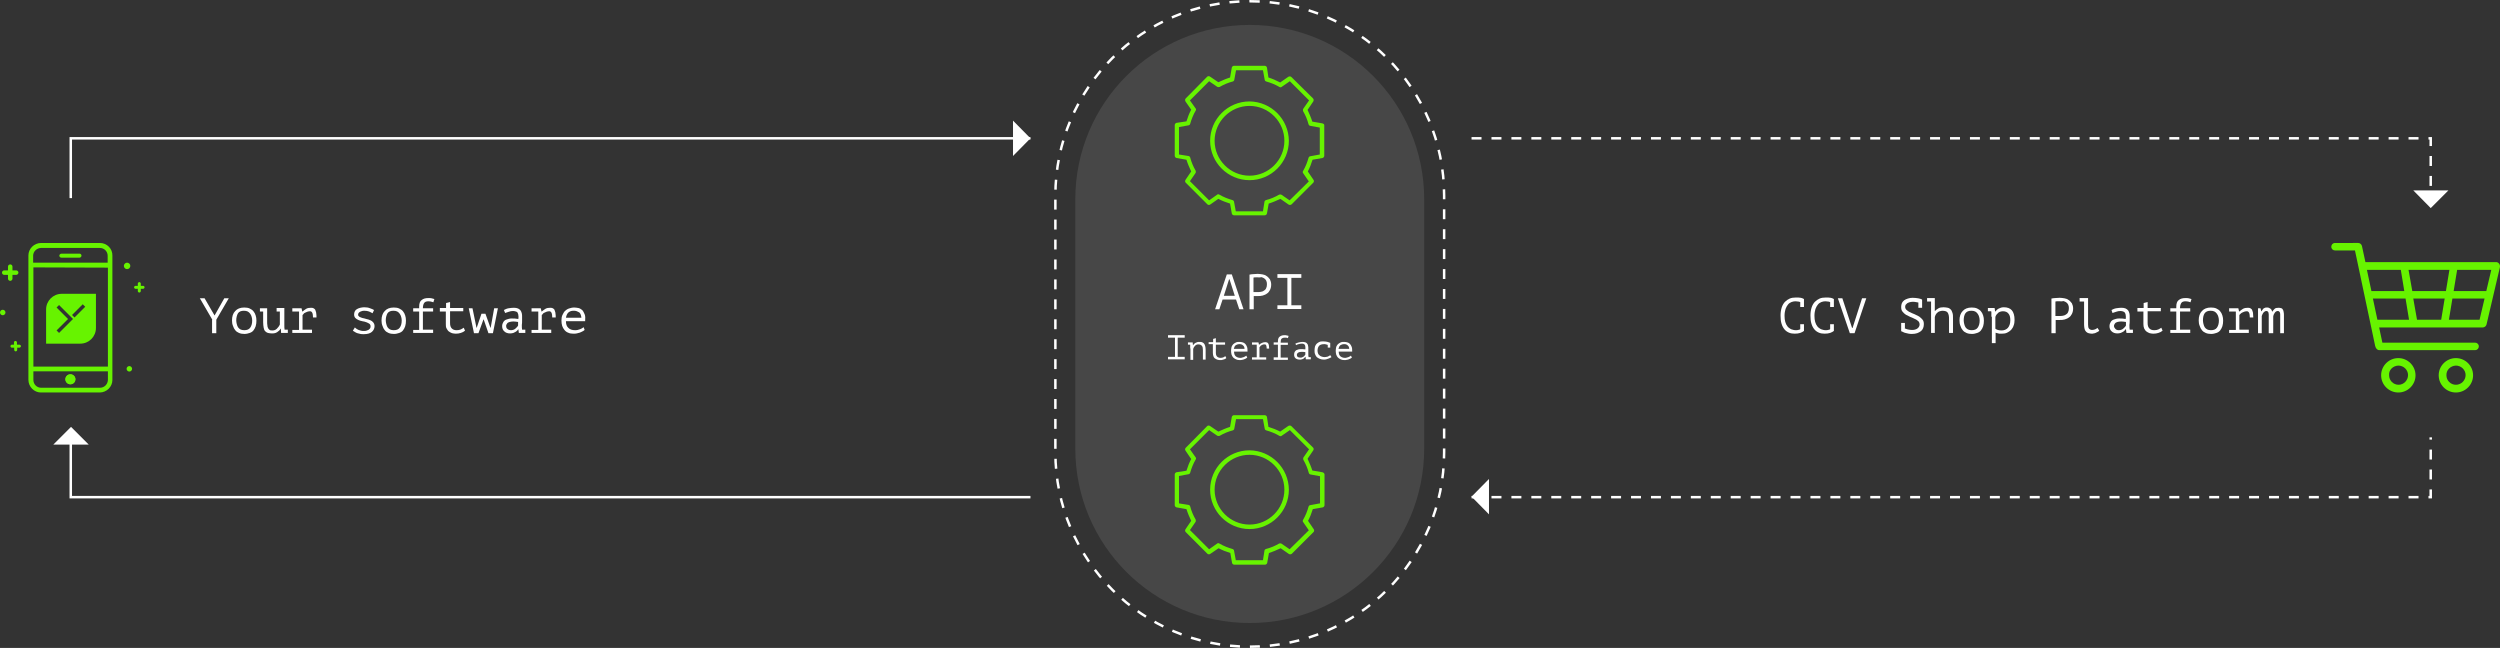 <?xml version="1.0" encoding="utf-8"?>
<!-- Generator: Adobe Illustrator 19.0.0, SVG Export Plug-In . SVG Version: 6.00 Build 0)  -->
<svg version="1.1" id="Layer_1" xmlns="http://www.w3.org/2000/svg" xmlns:xlink="http://www.w3.org/1999/xlink" x="0px" y="0px"
	 viewBox="196 267 1003.2 260" style="enable-background:new 196 267 1003.2 260;" xml:space="preserve">
<rect x="196" y="267" width="1003.2" height="260" fill="#333333" stroke="none"/>
<style type="text/css">
	.st0{opacity:0.1;fill:#FFFFFF;enable-background:new    ;}
	.st1{fill:none;stroke:#FFFFFF;stroke-miterlimit:10;stroke-dasharray:4,4;}
	.st2{fill:#67F300;}
	.st3{fill:none;stroke:#FFFFFF;stroke-miterlimit:10;}
	.st4{enable-background:new    ;}
	.st5{fill:#FFFFFF;}
</style>
<title>schnittstellenentwicklung</title>
<g id="Ebene_2">
	<g id="content:_software">
		<g id="infografik">
			<path class="st0" d="M697.5,277L697.5,277c38.7,0,70,31.3,70,70v100c0,38.7-31.3,70-70,70l0,0c-38.7,0-70-31.3-70-70V347
				C627.5,308.3,658.8,277,697.5,277z"/>
			<path class="st1" d="M697.5,267.5L697.5,267.5c43.1,0,78,34.9,78,78v103c0,43.1-34.9,78-78,78l0,0c-43.1,0-78-34.9-78-78v-103
				C619.5,302.4,654.4,267.5,697.5,267.5z"/>
			<path class="st2" d="M236.1,364.5h-23.6c-2.8,0-5.1,2.3-5.1,5c0,0,0,0,0,0v49.9c0,2.8,2.3,5.1,5,5.1c0,0,0,0,0,0h23.6
				c2.8,0,5.1-2.3,5.1-5c0,0,0,0,0,0v-49.9C241.2,366.8,238.9,364.5,236.1,364.5z M212.5,366.5h23.6c1.7,0,3.1,1.4,3.1,3.1v2.8
				h-29.9v-2.8C209.3,367.9,210.8,366.5,212.5,366.5C212.5,366.5,212.5,366.5,212.5,366.5L212.5,366.5z M239.3,374.4v39.7h-29.9
				v-39.8L239.3,374.4z M236.1,422.6h-23.6c-1.7,0-3.1-1.4-3.1-3.1V416h29.9v3.5C239.2,421.2,237.9,422.6,236.1,422.6L236.1,422.6z"
				/>
			<path class="st2" d="M226.3,419.2c0,1.1-0.9,2-2,2s-2-0.9-2-2s0.9-2,2-2S226.3,418.1,226.3,419.2"/>
			<path class="st2" d="M226.2,419.2c0,1.1-0.9,2-2,2s-2-0.9-2-2s0.9-2,2-2S226.2,418.1,226.2,419.2"/>
			<path class="st2" d="M220.6,368.8c-0.4,0-0.8,0.4-0.8,0.8c0,0.4,0.4,0.8,0.8,0.8h7.3c0.4,0,0.8-0.4,0.8-0.8
				c0-0.4-0.3-0.8-0.7-0.8c0,0,0,0,0,0L220.6,368.8z"/>
			<path class="st2" d="M253.4,381.7h-0.9v-0.9c0-0.3-0.3-0.6-0.6-0.6c-0.3,0-0.6,0.3-0.6,0.6v0.9h-0.9c-0.3,0-0.6,0.3-0.6,0.6
				s0.3,0.6,0.6,0.6h0.9v0.9c0,0.3,0.3,0.6,0.6,0.6c0.3,0,0.6-0.3,0.6-0.6v-0.9h0.9c0.3,0,0.6-0.3,0.6-0.6l0,0
				C254,382,253.8,381.7,253.4,381.7z"/>
			<path class="st2" d="M203.7,405.3h-0.9v-0.9c0-0.3-0.3-0.6-0.6-0.6c-0.3,0-0.6,0.3-0.6,0.6c0,0,0,0,0,0v0.9h-0.8
				c-0.3,0-0.6,0.3-0.6,0.6l0,0c0,0.3,0.2,0.6,0.5,0.6c0,0,0,0,0.1,0h0.9v0.9c0,0.3,0.3,0.6,0.6,0.6c0.3,0,0.6-0.3,0.6-0.6v-0.9h0.9
				c0.3,0,0.6-0.3,0.6-0.6l0,0C204.4,405.6,204.1,405.3,203.7,405.3C203.7,405.3,203.7,405.3,203.7,405.3z"/>
			<path class="st2" d="M202.5,375.5h-1.5V374c0-0.5-0.4-0.9-0.9-0.9s-0.9,0.4-0.9,0.9v1.5h-1.5c-0.5,0-0.9,0.4-0.9,0.9
				c0,0.5,0.4,0.9,0.9,0.9h1.5v1.5c0,0.5,0.4,0.9,0.9,0.9s0.9-0.4,0.9-0.9v-1.5h1.5c0.5,0,0.8-0.4,0.9-0.8
				C203.4,375.9,203,375.5,202.5,375.5z"/>
			<path class="st2" d="M198.2,392.4c0,0.6-0.5,1.1-1.1,1.1s-1.1-0.5-1.1-1.1c0-0.6,0.5-1.1,1.1-1.1S198.2,391.8,198.2,392.4"/>
			<path class="st2" d="M249,415c0,0.6-0.5,1.1-1.1,1.1s-1.1-0.5-1.1-1.1s0.5-1.1,1.1-1.1S249,414.4,249,415"/>
			<path class="st2" d="M248.3,373.7c0,0.7-0.6,1.3-1.3,1.3c-0.7,0-1.3-0.6-1.3-1.3s0.6-1.3,1.3-1.3
				C247.7,372.4,248.3,373,248.3,373.7"/>
			<path class="st2" d="M220.8,384.9c-3.5,0-6.3,2.8-6.3,6.3c0,0,0,0,0,0v13.7h13.7c3.5,0,6.3-2.8,6.3-6.3v-13.7H220.8z M225.3,395
				l-5.6,5.6l-1-1l4.6-4.6l-4.6-4.6l1-1L225.3,395L225.3,395z M225.9,394.4l-1-1l4.3-4.3l1,1L225.9,394.4z"/>
			<path class="st2" d="M697.4,307.7c-8.7,0-15.8,7.1-15.8,15.8c0,8.7,7.1,15.8,15.8,15.8c8.7,0,15.8-7.1,15.8-15.8
				C713.1,314.8,706.1,307.8,697.4,307.7C697.4,307.7,697.4,307.7,697.4,307.7z M697.4,337.5c-7.7,0-14-6.3-14-14
				c0-7.7,6.3-14,14-14s14,6.3,14,14C711.4,331.2,705.1,337.5,697.4,337.5L697.4,337.5z M726.6,316.5l-4-0.7
				c-0.5-1.6-1.2-3.2-1.9-4.7l2.3-3.4c0.2-0.4,0.2-0.8-0.1-1.2l-8.7-8.6c-0.3-0.3-0.8-0.3-1.2-0.1l-3.3,2.3c-1.5-0.8-3.1-1.5-4.7-2
				l-0.6-4c-0.1-0.4-0.5-0.7-0.9-0.7h-12.3c-0.4,0-0.8,0.3-0.9,0.7l-0.7,4c-1.6,0.5-3.2,1.2-4.7,1.9l-3.4-2.3
				c-0.4-0.2-0.8-0.2-1.1,0.1l-8.6,8.7c-0.3,0.3-0.3,0.8-0.1,1.2l2.3,3.3c-0.8,1.5-1.4,3.1-1.9,4.7l-4,0.6c-0.4,0.1-0.7,0.5-0.7,0.9
				v12.3c0,0.4,0.3,0.8,0.7,0.9l4,0.7c0.5,1.6,1.2,3.2,1.9,4.7l-2.3,3.4c-0.2,0.4-0.2,0.8,0.1,1.1l8.7,8.7c0.3,0.3,0.8,0.3,1.1,0.1
				l3.3-2.3c1.5,0.8,3.1,1.4,4.7,1.9l0.7,4c0.1,0.4,0.5,0.7,0.9,0.7h12.3c0.4,0,0.8-0.3,0.9-0.7l0.7-4c1.6-0.5,3.2-1.2,4.7-1.9
				l3.3,2.3c0.4,0.2,0.8,0.2,1.2-0.1l8.7-8.7c0.3-0.3,0.3-0.8,0.1-1.1l-2.3-3.4c0.8-1.5,1.4-3.1,1.9-4.7l4-0.7
				c0.4-0.1,0.7-0.5,0.7-0.9v-12.3C727.4,316.9,727.1,316.6,726.6,316.5L726.6,316.5z M725.6,329l-3.8,0.7c-0.3,0-0.6,0.3-0.7,0.6
				c-0.5,1.8-1.2,3.6-2.2,5.3c-0.2,0.3-0.2,0.7,0.1,1l2.2,3.2l-7.7,7.6l-3.2-2.2c-0.3-0.2-0.7-0.2-1-0.1c-1.7,1-3.4,1.7-5.3,2.2
				c-0.3,0.1-0.6,0.4-0.6,0.7l-0.6,3.8h-10.9l-0.7-3.8c0-0.3-0.3-0.6-0.6-0.7c-1.8-0.5-3.6-1.2-5.3-2.2c-0.3-0.2-0.7-0.2-1,0.1
				l-3.1,2.2l-7.7-7.7l2.2-3.2c0.2-0.3,0.2-0.7,0.1-1c-1-1.7-1.7-3.4-2.2-5.3c-0.1-0.3-0.4-0.6-0.7-0.6l-3.8-0.6v-11l3.8-0.7
				c0.3,0,0.6-0.3,0.7-0.6c0.5-1.8,1.2-3.6,2.2-5.3c0.2-0.3,0.2-0.7-0.1-1l-2.2-3.1l7.7-7.7l3.2,2.2c0.3,0.2,0.7,0.2,1,0.1
				c1.7-1,3.4-1.7,5.3-2.2c0.3-0.1,0.6-0.4,0.6-0.7l0.7-3.8h10.8l0.7,3.8c0,0.3,0.3,0.6,0.6,0.7c1.8,0.5,3.6,1.2,5.3,2.2
				c0.3,0.2,0.7,0.2,1-0.1l3.2-2.2l7.7,7.7l-2.3,3.3c-0.2,0.3-0.2,0.7-0.1,1c1,1.7,1.7,3.4,2.2,5.3c0.1,0.3,0.4,0.6,0.7,0.6l3.8,0.7
				L725.6,329L725.6,329z"/>
			<path class="st2" d="M697.4,447.7c-8.7,0-15.8,7.1-15.8,15.8c0,8.7,7.1,15.8,15.8,15.8c8.7,0,15.8-7.1,15.8-15.8
				C713.1,454.8,706.1,447.8,697.4,447.7C697.4,447.7,697.4,447.7,697.4,447.7z M697.4,477.5c-7.7,0-14-6.3-14-14
				c0-7.7,6.3-14,14-14s14,6.3,14,14l0,0C711.4,471.2,705.1,477.5,697.4,477.5L697.4,477.5z M726.6,456.5l-4-0.7
				c-0.5-1.6-1.2-3.2-1.9-4.7l2.3-3.4c0.2-0.4,0.2-0.8-0.1-1.1l-8.7-8.6c-0.3-0.3-0.8-0.3-1.2-0.1l-3.3,2.3
				c-1.5-0.8-3.1-1.4-4.7-1.9l-0.6-4c-0.1-0.4-0.5-0.7-0.9-0.7h-12.3c-0.4,0-0.8,0.3-0.9,0.7l-0.7,4c-1.6,0.5-3.2,1.2-4.7,1.9
				l-3.4-2.3c-0.4-0.2-0.8-0.2-1.1,0.1l-8.6,8.7c-0.3,0.3-0.3,0.8-0.1,1.1l2.3,3.4c-0.8,1.5-1.4,3.1-1.9,4.7l-4,0.6
				c-0.4,0.1-0.7,0.5-0.7,0.9v12.3c0,0.4,0.3,0.8,0.7,0.9l4,0.7c0.5,1.6,1.2,3.2,1.9,4.7l-2.3,3.4c-0.2,0.4-0.2,0.8,0.1,1.1l8.7,8.7
				c0.3,0.3,0.8,0.3,1.1,0.1l3.4-2.3c1.5,0.8,3.1,1.4,4.7,1.9l0.7,4c0.1,0.4,0.5,0.7,0.9,0.7h12.3c0.4,0,0.8-0.3,0.9-0.7l0.7-4
				c1.6-0.5,3.2-1.2,4.7-1.9l3.3,2.3c0.4,0.2,0.8,0.2,1.2-0.1l8.7-8.7c0.3-0.3,0.3-0.8,0.1-1.1l-2.3-3.4c0.8-1.5,1.4-3.1,1.9-4.7
				l4-0.7c0.4-0.1,0.7-0.5,0.7-0.9v-12.4C727.4,456.9,727.1,456.6,726.6,456.5L726.6,456.5z M725.6,469l-3.8,0.7
				c-0.3,0-0.6,0.3-0.7,0.6c-0.5,1.8-1.2,3.6-2.2,5.3c-0.2,0.3-0.2,0.7,0.1,1l2.2,3.2l-7.7,7.6l-3.2-2.2c-0.3-0.2-0.7-0.2-1-0.1
				c-1.7,1-3.4,1.7-5.3,2.2c-0.3,0.1-0.6,0.4-0.6,0.7l-0.6,3.8h-10.9l-0.7-3.8c0-0.3-0.3-0.6-0.6-0.7c-1.8-0.5-3.6-1.2-5.3-2.2
				c-0.3-0.2-0.7-0.2-1,0.1l-3.1,2.2l-7.7-7.7l2.2-3.2c0.2-0.3,0.2-0.7,0.1-1c-1-1.7-1.7-3.4-2.2-5.3c-0.1-0.3-0.4-0.6-0.7-0.6
				l-3.8-0.6v-11l3.8-0.7c0.3,0,0.6-0.3,0.7-0.6c0.5-1.8,1.2-3.6,2.2-5.3c0.2-0.3,0.2-0.7-0.1-1l-2.2-3.1l7.7-7.7l3.2,2.2
				c0.3,0.2,0.7,0.2,1,0.1c1.7-1,3.4-1.7,5.3-2.2c0.3-0.1,0.6-0.4,0.6-0.7l0.7-3.8h10.8l0.7,3.8c0,0.3,0.3,0.6,0.6,0.7
				c1.8,0.5,3.6,1.2,5.3,2.2c0.3,0.2,0.7,0.2,1-0.1l3.2-2.2l7.7,7.7l-2.2,3.2c-0.2,0.3-0.2,0.7-0.1,1c1,1.7,1.7,3.4,2.2,5.3
				c0.1,0.3,0.4,0.6,0.7,0.6l3.8,0.7V469H725.6z"/>
			<path class="st2" d="M1133,364.5c-0.9,0-1.5,0.7-1.5,1.5c0,0.9,0.7,1.5,1.5,1.5h8l8.1,38.3c0.2,0.9,0.8,1.7,1.6,1.7h38.5
				c0.9,0,1.5-0.7,1.5-1.5c0-0.9-0.7-1.5-1.5-1.5l0,0H1152l-1.3-6.1h41.6c0.7,0,1.3-0.5,1.5-1.2l5.4-23.1c0.1-0.9-0.4-1.7-1.3-1.9
				c-0.1,0-0.1,0-0.2,0h-52.5l-1.4-6.5c-0.2-0.7-0.8-1.2-1.5-1.2L1133,364.5z M1145.8,375.3h13.6l1.4,8.5h-13.2L1145.8,375.3z
				 M1162.5,375.3h16.4l-1.4,8.5H1164L1162.5,375.3z M1182,375.3h13.7l-2,8.5h-13.1L1182,375.3z M1148.2,386.8h13.1l1.4,8.5H1150
				L1148.2,386.8z M1164.4,386.8h12.6l-1.4,8.5h-9.7L1164.4,386.8z M1180.1,386.8h12.9l-2,8.5h-12.3L1180.1,386.8z M1158.4,410.7
				c-3.8,0-6.9,3.1-6.9,6.9s3.1,6.9,6.9,6.9s6.9-3.1,6.9-6.9l0,0C1165.3,413.8,1162.2,410.7,1158.4,410.7L1158.4,410.7z
				 M1181.5,410.7c-3.8,0-6.9,3.1-6.9,6.9c0,3.8,3.1,6.9,6.9,6.9s6.9-3.1,6.9-6.9l0,0C1188.4,413.8,1185.3,410.7,1181.5,410.7
				L1181.5,410.7z M1158.4,413.7c2.1,0,3.9,1.7,3.9,3.8c0,2.1-1.7,3.9-3.8,3.9s-3.8-1.7-3.8-3.8l0,0
				C1154.5,415.5,1156.2,413.8,1158.4,413.7C1158.4,413.7,1158.4,413.7,1158.4,413.7L1158.4,413.7z M1181.5,413.7
				c2.1,0,3.9,1.7,3.9,3.8c0,2.1-1.7,3.9-3.9,3.9c-2.1,0-3.8-1.7-3.8-3.8l0,0C1177.6,415.5,1179.3,413.8,1181.5,413.7
				C1181.4,413.7,1181.5,413.7,1181.5,413.7L1181.5,413.7z"/>
			<polyline class="st1" points="786.5,322.5 1171.4,322.5 1171.4,346.5 			"/>
			<polyline class="st1" points="786.5,466.5 1171.4,466.5 1171.4,442.5 			"/>
			<polyline class="st3" points="609.5,322.5 224.4,322.5 224.4,346.5 			"/>
			<polyline class="st3" points="609.5,466.5 224.4,466.5 224.4,442.5 			"/>
			<g class="st4">
				<path class="st5" d="M281.2,395.3l-5-8.6h1.9l4,6.9h0l3.9-6.9h1.8l-5,8.6v5.4h-1.7V395.3z"/>
				<path class="st5" d="M289.1,395.6c0-1.6,0.4-2.9,1.3-3.8c0.8-0.9,2-1.4,3.6-1.4c0.8,0,1.6,0.1,2.2,0.4c0.6,0.3,1.1,0.6,1.5,1.1
					c0.4,0.5,0.7,1,0.9,1.7c0.2,0.6,0.3,1.3,0.3,2.1c0,0.8-0.1,1.5-0.3,2.2c-0.2,0.6-0.5,1.2-0.9,1.7c-0.4,0.5-0.9,0.8-1.5,1
					c-0.6,0.2-1.3,0.4-2.1,0.4c-0.8,0-1.5-0.1-2.2-0.4s-1.1-0.6-1.5-1.1c-0.4-0.5-0.7-1-0.9-1.7
					C289.2,397.1,289.1,396.4,289.1,395.6z M290.8,395.6c0,0.5,0.1,0.9,0.2,1.4c0.1,0.5,0.3,0.9,0.5,1.3c0.3,0.4,0.6,0.7,1,0.9
					c0.4,0.2,0.9,0.3,1.5,0.3c1.1,0,1.9-0.3,2.4-1c0.5-0.7,0.8-1.6,0.8-2.9c0-0.5-0.1-1-0.2-1.4s-0.3-0.9-0.6-1.3
					c-0.3-0.4-0.6-0.7-1-0.9c-0.4-0.2-0.9-0.3-1.5-0.3c-1.1,0-1.9,0.3-2.4,1C291.1,393.4,290.8,394.4,290.8,395.6z"/>
				<path class="st5" d="M307.2,390.6h2.9v6.8c0,0.7,0,1.3,0.1,1.9h1.3v1.3h-2.7l-0.1-1.7h-0.1c-0.3,0.6-0.8,1-1.4,1.4
					c-0.6,0.4-1.3,0.5-2.1,0.5c-0.6,0-1.1-0.1-1.6-0.2c-0.4-0.1-0.8-0.4-1.1-0.7c-0.3-0.3-0.5-0.8-0.6-1.4c-0.1-0.6-0.2-1.3-0.2-2.2
					V392h-1.3v-1.3h2.9v5.4c0,0.5,0,1,0.1,1.5c0,0.4,0.1,0.8,0.3,1.1c0.1,0.3,0.4,0.5,0.6,0.7c0.3,0.2,0.7,0.2,1.1,0.2
					c0.7,0,1.3-0.2,1.8-0.7c0.5-0.5,0.9-1,1.2-1.7V392h-1.3V390.6z"/>
				<path class="st5" d="M313.3,400.7v-1.3h2.7V392h-2.7v-1.3h3.7l0.3,1.3h0.1c0.5-0.4,1-0.8,1.5-1.1s1.2-0.4,2-0.4
					c0.5,0,0.8,0.1,1.1,0.3c0.3,0.2,0.5,0.4,0.6,0.8s0.3,0.7,0.3,1.2c0.1,0.5,0.1,1,0.1,1.6l-1.4,0c0-0.8-0.1-1.5-0.3-1.9
					c-0.2-0.4-0.5-0.6-0.9-0.6c-0.4,0-0.8,0.1-1.1,0.2c-0.3,0.1-0.6,0.3-0.9,0.4s-0.5,0.3-0.6,0.5s-0.3,0.3-0.4,0.4v5.9h3.8v1.3
					H313.3z"/>
				<path class="st5" d="M344.7,397.9c0-0.4-0.2-0.8-0.5-1c-0.3-0.2-0.7-0.4-1.2-0.6s-1-0.3-1.6-0.4s-1.1-0.3-1.6-0.5
					c-0.5-0.2-0.9-0.5-1.2-0.8c-0.3-0.3-0.5-0.8-0.5-1.4c0-0.5,0.1-0.9,0.3-1.3c0.2-0.4,0.5-0.7,0.9-0.9c0.4-0.2,0.8-0.4,1.3-0.5
					s1-0.2,1.5-0.2c0.9,0,1.7,0.1,2.4,0.4c0.7,0.2,1.2,0.5,1.6,0.7l-0.6,1.3c-0.4-0.2-0.9-0.5-1.4-0.7c-0.5-0.2-1.2-0.3-1.9-0.3
					c-0.3,0-0.6,0-0.9,0.1c-0.3,0.1-0.5,0.2-0.8,0.3c-0.2,0.1-0.4,0.3-0.6,0.5c-0.1,0.2-0.2,0.4-0.2,0.7c0,0.3,0.2,0.6,0.5,0.8
					c0.3,0.2,0.7,0.3,1.2,0.5c0.5,0.1,1,0.2,1.6,0.4c0.6,0.1,1.1,0.3,1.6,0.5c0.5,0.2,0.9,0.5,1.2,0.9c0.3,0.4,0.5,0.8,0.5,1.5
					c0,0.9-0.4,1.7-1.1,2.3c-0.7,0.6-1.8,0.9-3.3,0.9c-0.4,0-0.9,0-1.3-0.1c-0.4-0.1-0.8-0.2-1.2-0.3c-0.4-0.1-0.7-0.3-1-0.5
					c-0.3-0.2-0.6-0.3-0.8-0.5l0.8-1.3c0.2,0.2,0.4,0.3,0.6,0.5s0.6,0.3,0.9,0.5c0.3,0.1,0.7,0.2,1,0.3s0.7,0.1,1.1,0.1
					c0.4,0,0.7,0,1-0.1c0.3-0.1,0.6-0.2,0.8-0.3c0.2-0.1,0.4-0.3,0.6-0.5C344.7,398.5,344.7,398.2,344.7,397.9z"/>
				<path class="st5" d="M349.1,395.6c0-1.6,0.4-2.9,1.3-3.8c0.8-0.9,2-1.4,3.6-1.4c0.8,0,1.6,0.1,2.2,0.4c0.6,0.3,1.1,0.6,1.5,1.1
					c0.4,0.5,0.7,1,0.9,1.7c0.2,0.6,0.3,1.3,0.3,2.1c0,0.8-0.1,1.5-0.3,2.2c-0.2,0.6-0.5,1.2-0.9,1.7c-0.4,0.5-0.9,0.8-1.5,1
					c-0.6,0.2-1.3,0.4-2.1,0.4c-0.8,0-1.5-0.1-2.2-0.4s-1.1-0.6-1.5-1.1c-0.4-0.5-0.7-1-0.9-1.7
					C349.2,397.1,349.1,396.4,349.1,395.6z M350.8,395.6c0,0.5,0.1,0.9,0.2,1.4c0.1,0.5,0.3,0.9,0.5,1.3c0.3,0.4,0.6,0.7,1,0.9
					c0.4,0.2,0.9,0.3,1.5,0.3c1.1,0,1.9-0.3,2.4-1c0.5-0.7,0.8-1.6,0.8-2.9c0-0.5-0.1-1-0.2-1.4s-0.3-0.9-0.6-1.3
					c-0.3-0.4-0.6-0.7-1-0.9c-0.4-0.2-0.9-0.3-1.5-0.3c-1.1,0-1.9,0.3-2.4,1C351.1,393.4,350.8,394.4,350.8,395.6z"/>
				<path class="st5" d="M361.8,400.7v-1.3h2.4V392h-2.4v-1.3h2.4v-0.6c0-1.3,0.3-2.2,1-2.7c0.7-0.6,1.6-0.8,2.8-0.8
					c0.4,0,0.8,0,1.2,0.1c0.3,0.1,0.7,0.2,1.1,0.3l-0.4,1.3c-0.3-0.1-0.7-0.2-1-0.3c-0.3,0-0.6-0.1-0.9-0.1c-0.9,0-1.5,0.2-1.8,0.7
					c-0.3,0.4-0.5,1.1-0.5,2.1h4.1v1.3h-4.1v7.3h4.1v1.3H361.8z"/>
				<path class="st5" d="M372.6,390.6h2.4v-2l1.6-0.4v2.4h5.3v1.3h-5.3v4.7c0,1,0.2,1.7,0.7,2.2c0.5,0.5,1.1,0.7,2,0.7
					c0.6,0,1.1-0.1,1.6-0.3s0.8-0.5,1.2-0.7l0.5,1.2c-0.5,0.4-1,0.7-1.7,0.9c-0.6,0.2-1.3,0.3-2,0.3c-0.5,0-1-0.1-1.5-0.2
					c-0.5-0.2-0.9-0.4-1.3-0.7c-0.4-0.3-0.6-0.7-0.9-1.2s-0.3-1.1-0.3-1.8v-5h-2.4V390.6z"/>
				<path class="st5" d="M390.8,392.9l2,5.6h0.1l1.4-7.8h1.5l-2,10h-1.8l-1.9-5.5h-0.1l-2,5.5h-1.8l-2.1-10h1.5l1.6,7.8h0.1l1.9-5.6
					H390.8z"/>
				<path class="st5" d="M398.2,391.4c0.6-0.3,1.2-0.6,1.9-0.7c0.7-0.1,1.4-0.2,2.1-0.2c0.7,0,1.2,0.1,1.7,0.3
					c0.4,0.2,0.8,0.5,1,0.8c0.2,0.3,0.4,0.7,0.5,1.2c0.1,0.4,0.1,0.9,0.1,1.3c0,0.5,0,1,0,1.6c0,0.6,0,1.1-0.1,1.7
					c0,0.7,0,1.3,0.1,1.9h1.3v1.3h-2.6l-0.2-1.5H404c-0.1,0.1-0.2,0.3-0.4,0.5s-0.4,0.4-0.6,0.5c-0.3,0.2-0.6,0.3-1,0.5
					c-0.4,0.1-0.8,0.2-1.3,0.2c-1,0-1.8-0.3-2.3-0.8c-0.6-0.5-0.9-1.2-0.9-2.1c0-0.7,0.2-1.2,0.5-1.7c0.3-0.5,0.7-0.8,1.3-1
					c0.6-0.2,1.2-0.4,2-0.4c0.8,0,1.7,0,2.7,0.2c0.1-0.6,0.1-1.1,0-1.5c0-0.4-0.2-0.7-0.3-1s-0.4-0.4-0.7-0.5
					c-0.3-0.1-0.7-0.2-1.1-0.2c-0.6,0-1.2,0.1-1.7,0.3c-0.5,0.2-1,0.3-1.5,0.5L398.2,391.4z M401.1,399.5c0.4,0,0.7-0.1,1-0.2
					c0.3-0.1,0.6-0.3,0.8-0.5s0.4-0.4,0.6-0.6c0.2-0.2,0.3-0.4,0.4-0.6v-1.4c-0.7-0.1-1.3-0.2-1.9-0.2c-0.6,0-1.1,0.1-1.5,0.2
					s-0.8,0.3-1,0.6c-0.2,0.3-0.4,0.6-0.4,1c0,0.4,0.1,0.8,0.4,1.1C399.9,399.3,400.4,399.5,401.1,399.5z"/>
				<path class="st5" d="M409.3,400.7v-1.3h2.7V392h-2.7v-1.3h3.7l0.3,1.3h0.1c0.5-0.4,1-0.8,1.5-1.1s1.2-0.4,2-0.4
					c0.5,0,0.8,0.1,1.1,0.3c0.3,0.2,0.5,0.4,0.6,0.8s0.3,0.7,0.3,1.2c0.1,0.5,0.1,1,0.1,1.6l-1.4,0c0-0.8-0.1-1.5-0.3-1.9
					c-0.2-0.4-0.5-0.6-0.9-0.6c-0.4,0-0.8,0.1-1.1,0.2c-0.3,0.1-0.6,0.3-0.9,0.4s-0.5,0.3-0.6,0.5s-0.3,0.3-0.4,0.4v5.9h3.8v1.3
					H409.3z"/>
				<path class="st5" d="M430.6,399.4c-0.2,0.2-0.5,0.4-0.9,0.6c-0.3,0.2-0.7,0.3-1.1,0.5c-0.4,0.1-0.8,0.2-1.2,0.3
					c-0.4,0.1-0.8,0.1-1.3,0.1c-0.8,0-1.5-0.1-2.1-0.4c-0.6-0.2-1.1-0.6-1.5-1.1c-0.4-0.5-0.7-1-0.9-1.6c-0.2-0.6-0.3-1.4-0.3-2.2
					c0-0.8,0.1-1.6,0.4-2.2s0.6-1.2,1-1.6c0.4-0.4,1-0.8,1.6-1c0.6-0.2,1.3-0.4,2.1-0.4c0.6,0,1.1,0.1,1.7,0.2
					c0.5,0.1,1,0.4,1.5,0.8c0.4,0.4,0.7,1,1,1.7s0.3,1.6,0.2,2.8h-7.7c0,1.2,0.3,2.1,1,2.7c0.6,0.6,1.5,0.9,2.6,0.9
					c0.4,0,0.7,0,1.1-0.1c0.4-0.1,0.7-0.2,1-0.3c0.3-0.1,0.6-0.3,0.8-0.4s0.4-0.3,0.6-0.4L430.6,399.4z M426.4,391.7
					c-0.4,0-0.9,0-1.2,0.1c-0.4,0.1-0.7,0.3-1,0.5c-0.3,0.2-0.5,0.5-0.7,0.9c-0.2,0.4-0.3,0.8-0.4,1.3h6.2c-0.1-0.9-0.3-1.6-0.8-2.1
					C427.8,392,427.2,391.7,426.4,391.7z"/>
			</g>
			<g class="st4">
				<path class="st5" d="M918.3,388.2c-0.2-0.1-0.5-0.2-0.8-0.2c-0.3,0-0.6-0.1-1-0.1c-0.5,0-1.1,0.1-1.6,0.3s-1,0.5-1.4,1
					c-0.4,0.5-0.7,1-1,1.8c-0.2,0.7-0.4,1.6-0.4,2.7c0,1,0.1,1.8,0.3,2.5c0.2,0.7,0.5,1.3,0.9,1.8c0.4,0.5,0.9,0.8,1.4,1.1
					c0.6,0.2,1.2,0.4,1.9,0.4c0.3,0,0.7,0,1-0.1c0.3-0.1,0.6-0.1,0.8-0.3v-2h1.5v2.7l0,0c-0.4,0.3-0.9,0.6-1.5,0.8
					c-0.6,0.2-1.4,0.3-2.2,0.3c-0.8,0-1.6-0.1-2.3-0.4c-0.7-0.3-1.3-0.7-1.8-1.3c-0.5-0.6-0.9-1.3-1.2-2.3c-0.3-0.9-0.4-2-0.4-3.3
					c0-1.3,0.2-2.4,0.5-3.3s0.8-1.7,1.3-2.2s1.2-1,1.9-1.3s1.5-0.4,2.3-0.4c0.5,0,0.8,0,1.2,0c0.3,0,0.6,0.1,0.9,0.1
					c0.3,0.1,0.5,0.1,0.7,0.2c0.2,0.1,0.4,0.2,0.6,0.3h0v3.2h-1.5V388.2z"/>
				<path class="st5" d="M930.3,388.2c-0.2-0.1-0.5-0.2-0.8-0.2c-0.3,0-0.6-0.1-1-0.1c-0.5,0-1.1,0.1-1.6,0.3s-1,0.5-1.4,1
					c-0.4,0.5-0.7,1-1,1.8c-0.2,0.7-0.4,1.6-0.4,2.7c0,1,0.1,1.8,0.3,2.5c0.2,0.7,0.5,1.3,0.9,1.8c0.4,0.5,0.9,0.8,1.4,1.1
					c0.6,0.2,1.2,0.4,1.9,0.4c0.3,0,0.7,0,1-0.1c0.3-0.1,0.6-0.1,0.8-0.3v-2h1.5v2.7l0,0c-0.4,0.3-0.9,0.6-1.5,0.8
					c-0.6,0.2-1.4,0.3-2.2,0.3c-0.8,0-1.6-0.1-2.3-0.4c-0.7-0.3-1.3-0.7-1.8-1.3c-0.5-0.6-0.9-1.3-1.2-2.3c-0.3-0.9-0.4-2-0.4-3.3
					c0-1.3,0.2-2.4,0.5-3.3s0.8-1.7,1.3-2.2s1.2-1,1.9-1.3s1.5-0.4,2.3-0.4c0.5,0,0.8,0,1.2,0c0.3,0,0.6,0.1,0.9,0.1
					c0.3,0.1,0.5,0.1,0.7,0.2c0.2,0.1,0.4,0.2,0.6,0.3h0v3.2h-1.5V388.2z"/>
				<path class="st5" d="M939.2,398.6h0.2l3.8-11.9h1.7l-4.7,14h-1.9l-4.8-14h1.8L939.2,398.6z"/>
				<path class="st5" d="M960.2,398.7c0.4,0.2,0.9,0.4,1.4,0.5c0.5,0.1,1,0.2,1.5,0.2c0.4,0,0.9,0,1.2-0.1c0.4-0.1,0.7-0.2,1-0.4
					c0.3-0.2,0.5-0.4,0.7-0.7c0.2-0.3,0.3-0.6,0.3-1c0-0.5-0.2-1-0.5-1.3c-0.4-0.3-0.8-0.7-1.4-0.9c-0.5-0.3-1.1-0.5-1.8-0.8
					c-0.6-0.3-1.2-0.6-1.8-0.9c-0.5-0.3-1-0.8-1.4-1.3c-0.4-0.5-0.5-1.1-0.5-1.9c0-0.5,0.1-1,0.3-1.5c0.2-0.4,0.5-0.8,0.9-1.1
					c0.4-0.3,0.9-0.5,1.5-0.7c0.6-0.2,1.2-0.3,1.9-0.3c0.8,0,1.5,0.1,2.2,0.2s1.2,0.3,1.6,0.5l0,0v0h0l0,0.1v3.2h-1.5v-2.1
					c-0.3-0.1-0.7-0.1-1.1-0.2c-0.4-0.1-0.8-0.1-1.3-0.1c-0.4,0-0.8,0.1-1.2,0.2c-0.4,0.1-0.7,0.3-0.9,0.4c-0.2,0.2-0.4,0.4-0.6,0.6
					c-0.1,0.2-0.2,0.5-0.2,0.8c0,0.5,0.2,1,0.6,1.3c0.4,0.3,0.8,0.7,1.4,0.9c0.5,0.3,1.1,0.5,1.8,0.8c0.6,0.3,1.2,0.6,1.8,0.9
					c0.5,0.4,1,0.8,1.4,1.3c0.4,0.5,0.5,1.1,0.5,1.8c0,0.6-0.1,1.1-0.3,1.6c-0.2,0.5-0.5,0.9-0.9,1.2c-0.4,0.3-0.9,0.6-1.5,0.8
					c-0.6,0.2-1.3,0.3-2,0.3c-0.5,0-1,0-1.4-0.1c-0.5-0.1-0.9-0.2-1.3-0.3s-0.7-0.2-1-0.4c-0.3-0.1-0.5-0.2-0.7-0.3l0-0.1v-3.2h1.5
					V398.7z"/>
				<path class="st5" d="M969.3,386.6h3.1v5.2h0.1c0.4-0.5,0.9-0.8,1.4-1.1c0.5-0.3,1.2-0.4,2-0.4c0.6,0,1.2,0.1,1.7,0.2
					c0.5,0.1,0.9,0.4,1.2,0.7s0.5,0.8,0.7,1.4s0.2,1.3,0.2,2.2v5.8h-1.6v-5.5c0-0.6,0-1.1-0.1-1.5s-0.2-0.8-0.4-1.1
					c-0.2-0.3-0.5-0.5-0.8-0.6s-0.8-0.2-1.3-0.2c-0.4,0-0.7,0.1-1.1,0.2s-0.7,0.3-0.9,0.5c-0.3,0.2-0.5,0.5-0.7,0.8s-0.3,0.7-0.4,1
					v6.4h-1.5V388h-1.6V386.6z"/>
				<path class="st5" d="M982.3,395.6c0-1.6,0.4-2.9,1.3-3.8c0.8-0.9,2-1.4,3.6-1.4c0.8,0,1.6,0.1,2.2,0.4s1.1,0.6,1.5,1.1
					c0.4,0.5,0.7,1,0.9,1.7c0.2,0.6,0.3,1.3,0.3,2.1c0,0.8-0.1,1.5-0.3,2.2c-0.2,0.6-0.5,1.2-0.9,1.7c-0.4,0.5-0.9,0.8-1.5,1
					c-0.6,0.2-1.3,0.4-2.1,0.4c-0.8,0-1.5-0.1-2.2-0.4s-1.1-0.6-1.5-1.1c-0.4-0.5-0.7-1-0.9-1.7
					C982.4,397.1,982.3,396.4,982.3,395.6z M984,395.6c0,0.5,0.1,0.9,0.2,1.4s0.3,0.9,0.5,1.3c0.3,0.4,0.6,0.7,1,0.9
					c0.4,0.2,0.9,0.3,1.5,0.3c1.1,0,1.9-0.3,2.4-1c0.5-0.7,0.8-1.6,0.8-2.9c0-0.5-0.1-1-0.2-1.4s-0.3-0.9-0.6-1.3
					c-0.3-0.4-0.6-0.7-1-0.9s-0.9-0.3-1.5-0.3c-1.1,0-1.9,0.3-2.4,1C984.2,393.4,984,394.4,984,395.6z"/>
				<path class="st5" d="M995.1,394.1c0-0.1,0-0.3,0-0.5c0-0.2,0-0.4,0-0.6c0-0.2,0-0.4,0-0.6c0-0.2,0-0.4-0.1-0.5h-1.3v-1.3h2.7
					l0.2,1.4h0.1c0.4-0.5,0.8-0.9,1.4-1.2c0.6-0.3,1.2-0.5,2-0.5c1.4,0,2.5,0.4,3.2,1.2c0.7,0.8,1.1,2.1,1.1,3.9
					c0,0.8-0.1,1.6-0.4,2.3c-0.2,0.7-0.6,1.2-1,1.7c-0.5,0.5-1,0.8-1.6,1.1c-0.6,0.3-1.3,0.4-2.1,0.4c-0.3,0-0.5,0-0.8,0
					c-0.2,0-0.4,0-0.6-0.1s-0.4-0.1-0.5-0.1c-0.2-0.1-0.4-0.1-0.6-0.2v4.2h-1.5V394.1z M999.7,391.9c-0.4,0-0.8,0.1-1.1,0.2
					c-0.4,0.1-0.7,0.3-0.9,0.6c-0.3,0.2-0.5,0.5-0.7,0.8c-0.2,0.3-0.3,0.6-0.3,0.9v4.5c0.3,0.2,0.6,0.4,1,0.5
					c0.4,0.1,0.8,0.2,1.4,0.2c1.1,0,1.9-0.3,2.6-1c0.6-0.7,1-1.7,1-3.1c0-1.1-0.2-2-0.7-2.6C1001.5,392.2,1000.7,391.9,999.7,391.9z
					"/>
				<path class="st5" d="M1019.2,386.8c0.5-0.1,1.1-0.2,1.6-0.2s1.2-0.1,1.7-0.1c0.6,0,1.2,0.1,1.9,0.2c0.6,0.1,1.2,0.3,1.7,0.7
					c0.5,0.3,0.9,0.8,1.3,1.3c0.3,0.6,0.5,1.3,0.5,2.1c0,0.9-0.2,1.6-0.5,2.2c-0.3,0.6-0.7,1.1-1.2,1.4c-0.5,0.4-1.1,0.6-1.7,0.8
					c-0.7,0.2-1.3,0.2-2,0.2c-0.1,0-0.2,0-0.3,0s-0.3,0-0.5,0c-0.2,0-0.3,0-0.5,0c-0.2,0-0.3,0-0.3,0v5.3h-1.7V386.8z M1022.6,387.9
					c-0.3,0-0.7,0-1,0c-0.3,0-0.6,0-0.8,0.1v5.8c0.1,0,0.2,0,0.3,0c0.1,0,0.3,0,0.5,0c0.2,0,0.3,0,0.5,0s0.3,0,0.3,0
					c0.5,0,0.9,0,1.4-0.1c0.4-0.1,0.9-0.2,1.2-0.5c0.4-0.2,0.7-0.5,0.9-1c0.2-0.4,0.3-0.9,0.3-1.6c0-0.5-0.1-1-0.3-1.4
					c-0.2-0.4-0.5-0.7-0.8-0.9c-0.3-0.2-0.7-0.4-1.2-0.5C1023.5,388,1023,387.9,1022.6,387.9z"/>
				<path class="st5" d="M1030.6,386.6h3.3v10.6c0,0.8,0.1,1.4,0.4,1.7s0.7,0.5,1.2,0.5c0.4,0,0.8-0.1,1.1-0.2
					c0.4-0.1,0.7-0.4,1.1-0.6l0.7,1.1c-0.2,0.2-0.4,0.4-0.7,0.5c-0.3,0.1-0.5,0.3-0.8,0.4c-0.3,0.1-0.5,0.2-0.8,0.2
					c-0.3,0.1-0.5,0.1-0.7,0.1c-0.5,0-0.9-0.1-1.3-0.2c-0.4-0.1-0.7-0.3-1-0.6c-0.3-0.3-0.5-0.7-0.6-1.1c-0.1-0.5-0.2-1-0.2-1.7V388
					h-1.8V386.6z"/>
				<path class="st5" d="M1043.3,391.4c0.6-0.3,1.2-0.6,1.9-0.7c0.7-0.1,1.4-0.2,2.1-0.2c0.7,0,1.2,0.1,1.7,0.3
					c0.4,0.2,0.8,0.5,1,0.8s0.4,0.7,0.5,1.2c0.1,0.4,0.1,0.9,0.1,1.3c0,0.5,0,1,0,1.6s0,1.1-0.1,1.7c0,0.7,0,1.3,0.1,1.9h1.3v1.3
					h-2.6l-0.2-1.5h-0.1c-0.1,0.1-0.2,0.3-0.4,0.5c-0.2,0.2-0.4,0.4-0.6,0.5c-0.3,0.2-0.6,0.3-1,0.5c-0.4,0.1-0.8,0.2-1.3,0.2
					c-1,0-1.8-0.3-2.3-0.8c-0.6-0.5-0.9-1.2-0.9-2.1c0-0.7,0.2-1.2,0.5-1.7c0.3-0.5,0.7-0.8,1.3-1c0.6-0.2,1.2-0.4,2-0.4
					c0.8,0,1.7,0,2.7,0.2c0.1-0.6,0.1-1.1,0-1.5c0-0.4-0.2-0.7-0.3-1c-0.2-0.2-0.4-0.4-0.7-0.5s-0.7-0.2-1.1-0.2
					c-0.6,0-1.2,0.1-1.7,0.3c-0.5,0.2-1,0.3-1.5,0.5L1043.3,391.4z M1046.3,399.5c0.4,0,0.7-0.1,1-0.2s0.6-0.3,0.8-0.5
					s0.4-0.4,0.6-0.6c0.2-0.2,0.3-0.4,0.4-0.6v-1.4c-0.7-0.1-1.3-0.2-1.9-0.2s-1.1,0.1-1.5,0.2s-0.8,0.3-1,0.6
					c-0.2,0.3-0.4,0.6-0.4,1c0,0.4,0.2,0.8,0.5,1.1C1045.1,399.3,1045.6,399.5,1046.3,399.5z"/>
				<path class="st5" d="M1053.8,390.6h2.4v-2l1.6-0.4v2.4h5.3v1.3h-5.3v4.7c0,1,0.2,1.7,0.7,2.2c0.5,0.5,1.1,0.7,2,0.7
					c0.6,0,1.1-0.1,1.6-0.3s0.8-0.5,1.2-0.7l0.5,1.2c-0.5,0.4-1,0.7-1.7,0.9c-0.6,0.2-1.3,0.3-2,0.3c-0.5,0-1-0.1-1.5-0.2
					c-0.5-0.2-0.9-0.4-1.3-0.7c-0.4-0.3-0.6-0.7-0.9-1.2c-0.2-0.5-0.3-1.1-0.3-1.8v-5h-2.4V390.6z"/>
				<path class="st5" d="M1066.9,400.7v-1.3h2.4V392h-2.4v-1.3h2.4v-0.6c0-1.3,0.3-2.2,1-2.7c0.7-0.6,1.6-0.8,2.8-0.8
					c0.4,0,0.8,0,1.2,0.1c0.3,0.1,0.7,0.2,1.1,0.3l-0.4,1.3c-0.3-0.1-0.7-0.2-1-0.3c-0.3,0-0.6-0.1-0.9-0.1c-0.9,0-1.5,0.2-1.8,0.7
					s-0.5,1.1-0.5,2.1h4.1v1.3h-4.1v7.3h4.1v1.3H1066.9z"/>
				<path class="st5" d="M1078.3,395.6c0-1.6,0.4-2.9,1.3-3.8c0.8-0.9,2-1.4,3.6-1.4c0.8,0,1.6,0.1,2.2,0.4c0.6,0.3,1.1,0.6,1.5,1.1
					s0.7,1,0.9,1.7c0.2,0.6,0.3,1.3,0.3,2.1c0,0.8-0.1,1.5-0.3,2.2c-0.2,0.6-0.5,1.2-0.9,1.7s-0.9,0.8-1.5,1
					c-0.6,0.2-1.3,0.4-2.1,0.4c-0.8,0-1.5-0.1-2.2-0.4s-1.1-0.6-1.5-1.1c-0.4-0.5-0.7-1-0.9-1.7
					C1078.4,397.1,1078.3,396.4,1078.3,395.6z M1080,395.6c0,0.5,0.1,0.9,0.2,1.4c0.1,0.5,0.3,0.9,0.5,1.3c0.3,0.4,0.6,0.7,1,0.9
					c0.4,0.2,0.9,0.3,1.5,0.3c1.1,0,1.9-0.3,2.4-1c0.5-0.7,0.8-1.6,0.8-2.9c0-0.5-0.1-1-0.2-1.4s-0.3-0.9-0.6-1.3
					c-0.3-0.4-0.6-0.7-1-0.9c-0.4-0.2-0.9-0.3-1.5-0.3c-1.1,0-1.9,0.3-2.4,1C1080.2,393.4,1080,394.4,1080,395.6z"/>
				<path class="st5" d="M1090.5,400.7v-1.3h2.7V392h-2.7v-1.3h3.7l0.3,1.3h0.1c0.5-0.4,1-0.8,1.5-1.1c0.6-0.3,1.2-0.4,2-0.4
					c0.5,0,0.8,0.1,1.1,0.3c0.3,0.2,0.5,0.4,0.6,0.8s0.3,0.7,0.3,1.2s0.1,1,0.1,1.6l-1.4,0c0-0.8-0.1-1.5-0.3-1.9
					c-0.2-0.4-0.5-0.6-0.9-0.6c-0.4,0-0.8,0.1-1.1,0.2c-0.3,0.1-0.6,0.3-0.9,0.4c-0.2,0.2-0.5,0.3-0.6,0.5c-0.2,0.2-0.3,0.3-0.4,0.4
					v5.9h3.8v1.3H1090.5z"/>
				<path class="st5" d="M1106.4,400.7V394c0-0.3,0-0.5,0-0.8c0-0.3-0.1-0.5-0.1-0.7s-0.2-0.4-0.3-0.5c-0.1-0.1-0.3-0.2-0.5-0.2
					c-0.5,0-0.8,0.2-1.2,0.6c-0.3,0.4-0.5,0.8-0.7,1.4v6.9h-1.5v-10h1l0.3,1.2h0.1c0.1-0.2,0.3-0.4,0.4-0.6c0.1-0.2,0.3-0.3,0.4-0.5
					c0.2-0.1,0.4-0.2,0.6-0.3s0.5-0.1,0.9-0.1c0.2,0,0.4,0,0.6,0.1c0.2,0.1,0.4,0.2,0.6,0.3c0.2,0.1,0.3,0.3,0.5,0.5
					c0.1,0.2,0.2,0.5,0.3,0.8c0.3-0.5,0.7-0.9,1-1.2s0.9-0.4,1.6-0.4c0.4,0,0.8,0.1,1.1,0.2c0.3,0.1,0.5,0.4,0.6,0.6s0.3,0.6,0.3,1
					c0.1,0.4,0.1,0.8,0.1,1.3v7.1h-1.5v-6.8c0-0.3,0-0.5,0-0.8s-0.1-0.5-0.1-0.7c-0.1-0.2-0.2-0.3-0.3-0.4s-0.3-0.2-0.5-0.2
					c-0.5,0-0.9,0.2-1.2,0.6c-0.3,0.4-0.6,0.9-0.7,1.6v6.7H1106.4z"/>
			</g>
			<g class="st4">
				<path class="st5" d="M692,387.2h-5.4l-1.3,3.9h-1.7l4.7-14h2l4.7,14h-1.7L692,387.2z M687.1,385.7h4.4l-2.1-6.6h-0.2
					L687.1,385.7z"/>
				<path class="st5" d="M697.4,377.2c0.5-0.1,1.1-0.2,1.6-0.2c0.6,0,1.2-0.1,1.7-0.1c0.6,0,1.2,0.1,1.9,0.2
					c0.6,0.1,1.2,0.3,1.7,0.7c0.5,0.3,0.9,0.8,1.3,1.3c0.3,0.6,0.5,1.3,0.5,2.1c0,0.9-0.2,1.6-0.5,2.2c-0.3,0.6-0.7,1.1-1.2,1.4
					c-0.5,0.4-1.1,0.6-1.7,0.8c-0.7,0.2-1.3,0.2-2,0.2c-0.1,0-0.2,0-0.3,0c-0.2,0-0.3,0-0.5,0s-0.3,0-0.5,0c-0.2,0-0.3,0-0.3,0v5.3
					h-1.7V377.2z M700.8,378.3c-0.3,0-0.7,0-1,0c-0.3,0-0.6,0-0.8,0.1v5.8c0.1,0,0.2,0,0.3,0c0.1,0,0.3,0,0.5,0c0.2,0,0.3,0,0.5,0
					c0.1,0,0.3,0,0.3,0c0.5,0,0.9,0,1.4-0.1s0.9-0.2,1.2-0.5c0.4-0.2,0.7-0.5,0.9-1c0.2-0.4,0.3-0.9,0.3-1.6c0-0.5-0.1-1-0.3-1.4
					c-0.2-0.4-0.5-0.7-0.8-0.9c-0.3-0.2-0.7-0.4-1.2-0.5C701.6,378.4,701.2,378.3,700.8,378.3z"/>
				<path class="st5" d="M708.6,377h9.6v1.5h-4v11h4v1.5h-9.6v-1.5h4v-11h-4V377z"/>
			</g>
			<g class="st4">
				<path class="st5" d="M664.7,401.5h6.7v1h-2.8v7.7h2.8v1h-6.7v-1h2.8v-7.7h-2.8V401.5z"/>
				<path class="st5" d="M673.6,406.8c0-0.1,0-0.2,0-0.3s0-0.3,0-0.4s0-0.3,0-0.4c0-0.1,0-0.3,0-0.4h-0.9v-0.9h1.9l0.1,1.1h0.1
					c0.1-0.2,0.2-0.3,0.4-0.5c0.2-0.2,0.3-0.3,0.5-0.4s0.4-0.2,0.7-0.3c0.3-0.1,0.5-0.1,0.8-0.1c0.4,0,0.8,0,1.1,0.1
					c0.3,0.1,0.6,0.3,0.8,0.5c0.2,0.2,0.4,0.6,0.5,1c0.1,0.4,0.2,0.9,0.2,1.5v4h-1.1v-3.8c0-0.8-0.1-1.4-0.4-1.7
					c-0.3-0.4-0.7-0.6-1.4-0.6c-0.2,0-0.5,0-0.7,0.1s-0.4,0.2-0.6,0.4c-0.2,0.2-0.3,0.3-0.5,0.6c-0.1,0.2-0.2,0.4-0.3,0.7v4.4h-1.1
					V406.8z"/>
				<path class="st5" d="M681.1,404.3h1.7V403l1.1-0.3v1.7h3.7v0.9h-3.7v3.3c0,0.7,0.2,1.2,0.5,1.5c0.3,0.3,0.8,0.5,1.4,0.5
					c0.4,0,0.8-0.1,1.1-0.2c0.3-0.2,0.6-0.3,0.8-0.5l0.4,0.8c-0.3,0.3-0.7,0.5-1.2,0.6c-0.5,0.2-0.9,0.2-1.4,0.2
					c-0.4,0-0.7-0.1-1.1-0.2c-0.3-0.1-0.6-0.3-0.9-0.5c-0.3-0.2-0.5-0.5-0.6-0.9c-0.1-0.3-0.2-0.8-0.2-1.3v-3.5h-1.7V404.3z"/>
				<path class="st5" d="M696.5,410.5c-0.2,0.1-0.4,0.3-0.6,0.4c-0.2,0.1-0.5,0.2-0.7,0.3c-0.3,0.1-0.6,0.2-0.8,0.2
					c-0.3,0.1-0.6,0.1-0.9,0.1c-0.6,0-1.1-0.1-1.5-0.3s-0.8-0.4-1.1-0.7c-0.3-0.3-0.5-0.7-0.7-1.2c-0.1-0.4-0.2-1-0.2-1.5
					c0-0.6,0.1-1.1,0.2-1.6c0.2-0.5,0.4-0.8,0.7-1.1c0.3-0.3,0.7-0.5,1.1-0.7c0.4-0.2,0.9-0.2,1.5-0.2c0.4,0,0.8,0.1,1.2,0.2
					s0.7,0.3,1,0.6c0.3,0.3,0.5,0.7,0.7,1.2s0.2,1.1,0.2,1.9h-5.4c0,0.8,0.2,1.5,0.7,1.9c0.5,0.4,1.1,0.6,1.8,0.6
					c0.3,0,0.5,0,0.7-0.1c0.2-0.1,0.5-0.1,0.7-0.2c0.2-0.1,0.4-0.2,0.6-0.3c0.2-0.1,0.3-0.2,0.4-0.3L696.5,410.5z M693.5,405.1
					c-0.3,0-0.6,0-0.9,0.1c-0.3,0.1-0.5,0.2-0.7,0.3c-0.2,0.2-0.4,0.4-0.5,0.6c-0.1,0.2-0.2,0.6-0.3,0.9h4.3c0-0.6-0.2-1.1-0.6-1.4
					C694.5,405.3,694.1,405.1,693.5,405.1z"/>
				<path class="st5" d="M698.4,411.3v-0.9h1.9v-5.1h-1.9v-0.9h2.6l0.2,0.9h0.1c0.3-0.3,0.7-0.5,1.1-0.7c0.4-0.2,0.9-0.3,1.4-0.3
					c0.3,0,0.6,0.1,0.8,0.2s0.3,0.3,0.4,0.5c0.1,0.2,0.2,0.5,0.2,0.8c0,0.3,0.1,0.7,0.1,1.1l-1,0c0-0.6-0.1-1-0.2-1.3
					c-0.1-0.3-0.3-0.4-0.6-0.4c-0.3,0-0.6,0-0.8,0.1s-0.4,0.2-0.6,0.3c-0.2,0.1-0.3,0.2-0.4,0.4s-0.2,0.2-0.3,0.3v4.1h2.7v0.9H698.4
					z"/>
				<path class="st5" d="M707.1,411.3v-0.9h1.7v-5.1h-1.7v-0.9h1.7V404c0-0.9,0.2-1.5,0.7-1.9c0.5-0.4,1.1-0.6,2-0.6
					c0.3,0,0.6,0,0.8,0.1c0.2,0,0.5,0.1,0.8,0.2l-0.3,0.9c-0.2-0.1-0.5-0.2-0.7-0.2c-0.2,0-0.4,0-0.6,0c-0.6,0-1,0.2-1.3,0.5
					c-0.2,0.3-0.3,0.8-0.3,1.5h2.9v0.9h-2.9v5.1h2.9v0.9H707.1z"/>
				<path class="st5" d="M715.8,404.9c0.4-0.2,0.9-0.4,1.4-0.5s1-0.2,1.5-0.2c0.5,0,0.9,0.1,1.2,0.2c0.3,0.1,0.5,0.3,0.7,0.6
					c0.2,0.2,0.3,0.5,0.3,0.8c0.1,0.3,0.1,0.6,0.1,0.9c0,0.4,0,0.7,0,1.1c0,0.4,0,0.8,0,1.2c0,0.5,0,0.9,0.1,1.3h0.9v0.9H720l-0.1-1
					h-0.1c-0.1,0.1-0.1,0.2-0.3,0.3c-0.1,0.1-0.3,0.3-0.4,0.4s-0.4,0.2-0.7,0.3c-0.3,0.1-0.6,0.1-0.9,0.1c-0.7,0-1.2-0.2-1.6-0.5
					c-0.4-0.4-0.6-0.8-0.6-1.5c0-0.5,0.1-0.9,0.3-1.2s0.5-0.6,0.9-0.7c0.4-0.2,0.9-0.3,1.4-0.3c0.6,0,1.2,0,1.9,0.1
					c0-0.4,0.1-0.8,0-1.1c0-0.3-0.1-0.5-0.2-0.7s-0.3-0.3-0.5-0.4c-0.2-0.1-0.5-0.1-0.8-0.1c-0.4,0-0.8,0.1-1.2,0.2
					c-0.4,0.1-0.7,0.2-1,0.4L715.8,404.9z M717.8,410.5c0.3,0,0.5,0,0.7-0.1c0.2-0.1,0.4-0.2,0.6-0.3s0.3-0.3,0.4-0.4
					c0.1-0.2,0.2-0.3,0.3-0.4v-1c-0.5-0.1-0.9-0.1-1.3-0.1c-0.4,0-0.8,0-1.1,0.1s-0.5,0.2-0.7,0.4c-0.2,0.2-0.3,0.4-0.3,0.7
					c0,0.3,0.1,0.6,0.3,0.8C717,410.4,717.3,410.5,717.8,410.5z"/>
				<path class="st5" d="M728.8,405.4c-0.2-0.1-0.4-0.1-0.7-0.2c-0.2-0.1-0.5-0.1-0.7-0.1c-0.9,0-1.6,0.2-2,0.6s-0.7,1.1-0.7,2
					c0,0.4,0.1,0.8,0.2,1.1c0.1,0.3,0.3,0.6,0.6,0.8c0.2,0.2,0.5,0.4,0.9,0.5c0.3,0.1,0.7,0.2,1.1,0.2c0.4,0,0.9-0.1,1.3-0.2
					c0.4-0.2,0.8-0.4,1-0.6l0.5,0.8c-0.1,0.1-0.3,0.2-0.5,0.3c-0.2,0.1-0.4,0.2-0.7,0.3c-0.3,0.1-0.5,0.2-0.9,0.3
					c-0.3,0.1-0.7,0.1-1,0.1c-0.6,0-1.1-0.1-1.6-0.3s-0.8-0.4-1.2-0.7c-0.3-0.3-0.5-0.7-0.7-1.2c-0.2-0.5-0.2-1-0.2-1.5
					c0-0.6,0.1-1.1,0.2-1.6c0.2-0.5,0.4-0.8,0.7-1.1c0.3-0.3,0.7-0.5,1.1-0.7c0.4-0.2,0.9-0.2,1.5-0.2c0.7,0,1.3,0.1,1.7,0.2
					c0.4,0.1,0.8,0.3,1.1,0.4l0,0v1.9h-1V405.4z"/>
				<path class="st5" d="M738.5,410.5c-0.2,0.1-0.4,0.3-0.6,0.4c-0.2,0.1-0.5,0.2-0.7,0.3c-0.3,0.1-0.6,0.2-0.8,0.2
					c-0.3,0.1-0.6,0.1-0.9,0.1c-0.6,0-1.1-0.1-1.5-0.3c-0.4-0.2-0.8-0.4-1.1-0.7c-0.3-0.3-0.5-0.7-0.7-1.2c-0.1-0.4-0.2-1-0.2-1.5
					c0-0.6,0.1-1.1,0.2-1.6c0.2-0.5,0.4-0.8,0.7-1.1c0.3-0.3,0.7-0.5,1.1-0.7s0.9-0.2,1.5-0.2c0.4,0,0.8,0.1,1.2,0.2s0.7,0.3,1,0.6
					c0.3,0.3,0.5,0.7,0.7,1.2c0.2,0.5,0.2,1.1,0.2,1.9h-5.4c0,0.8,0.2,1.5,0.7,1.9c0.5,0.4,1.1,0.6,1.8,0.6c0.3,0,0.5,0,0.7-0.1
					c0.2-0.1,0.5-0.1,0.7-0.2c0.2-0.1,0.4-0.2,0.6-0.3c0.2-0.1,0.3-0.2,0.4-0.3L738.5,410.5z M735.5,405.1c-0.3,0-0.6,0-0.9,0.1
					c-0.3,0.1-0.5,0.2-0.7,0.3c-0.2,0.2-0.4,0.4-0.5,0.6c-0.1,0.2-0.2,0.6-0.3,0.9h4.3c0-0.6-0.2-1.1-0.6-1.4
					C736.5,405.3,736.1,405.1,735.5,405.1z"/>
			</g>
			<polygon class="st5" points="609.5,322.5 602.5,329.6 602.5,315.4 			"/>
			<polygon class="st5" points="224.5,438.3 231.6,445.4 217.4,445.4 			"/>
			<polygon class="st5" points="786.5,466.3 793.5,459.2 793.5,473.4 			"/>
			<polygon class="st5" points="1171.4,350.5 1164.4,343.4 1178.5,343.4 			"/>
		</g>
	</g>
</g>
</svg>
